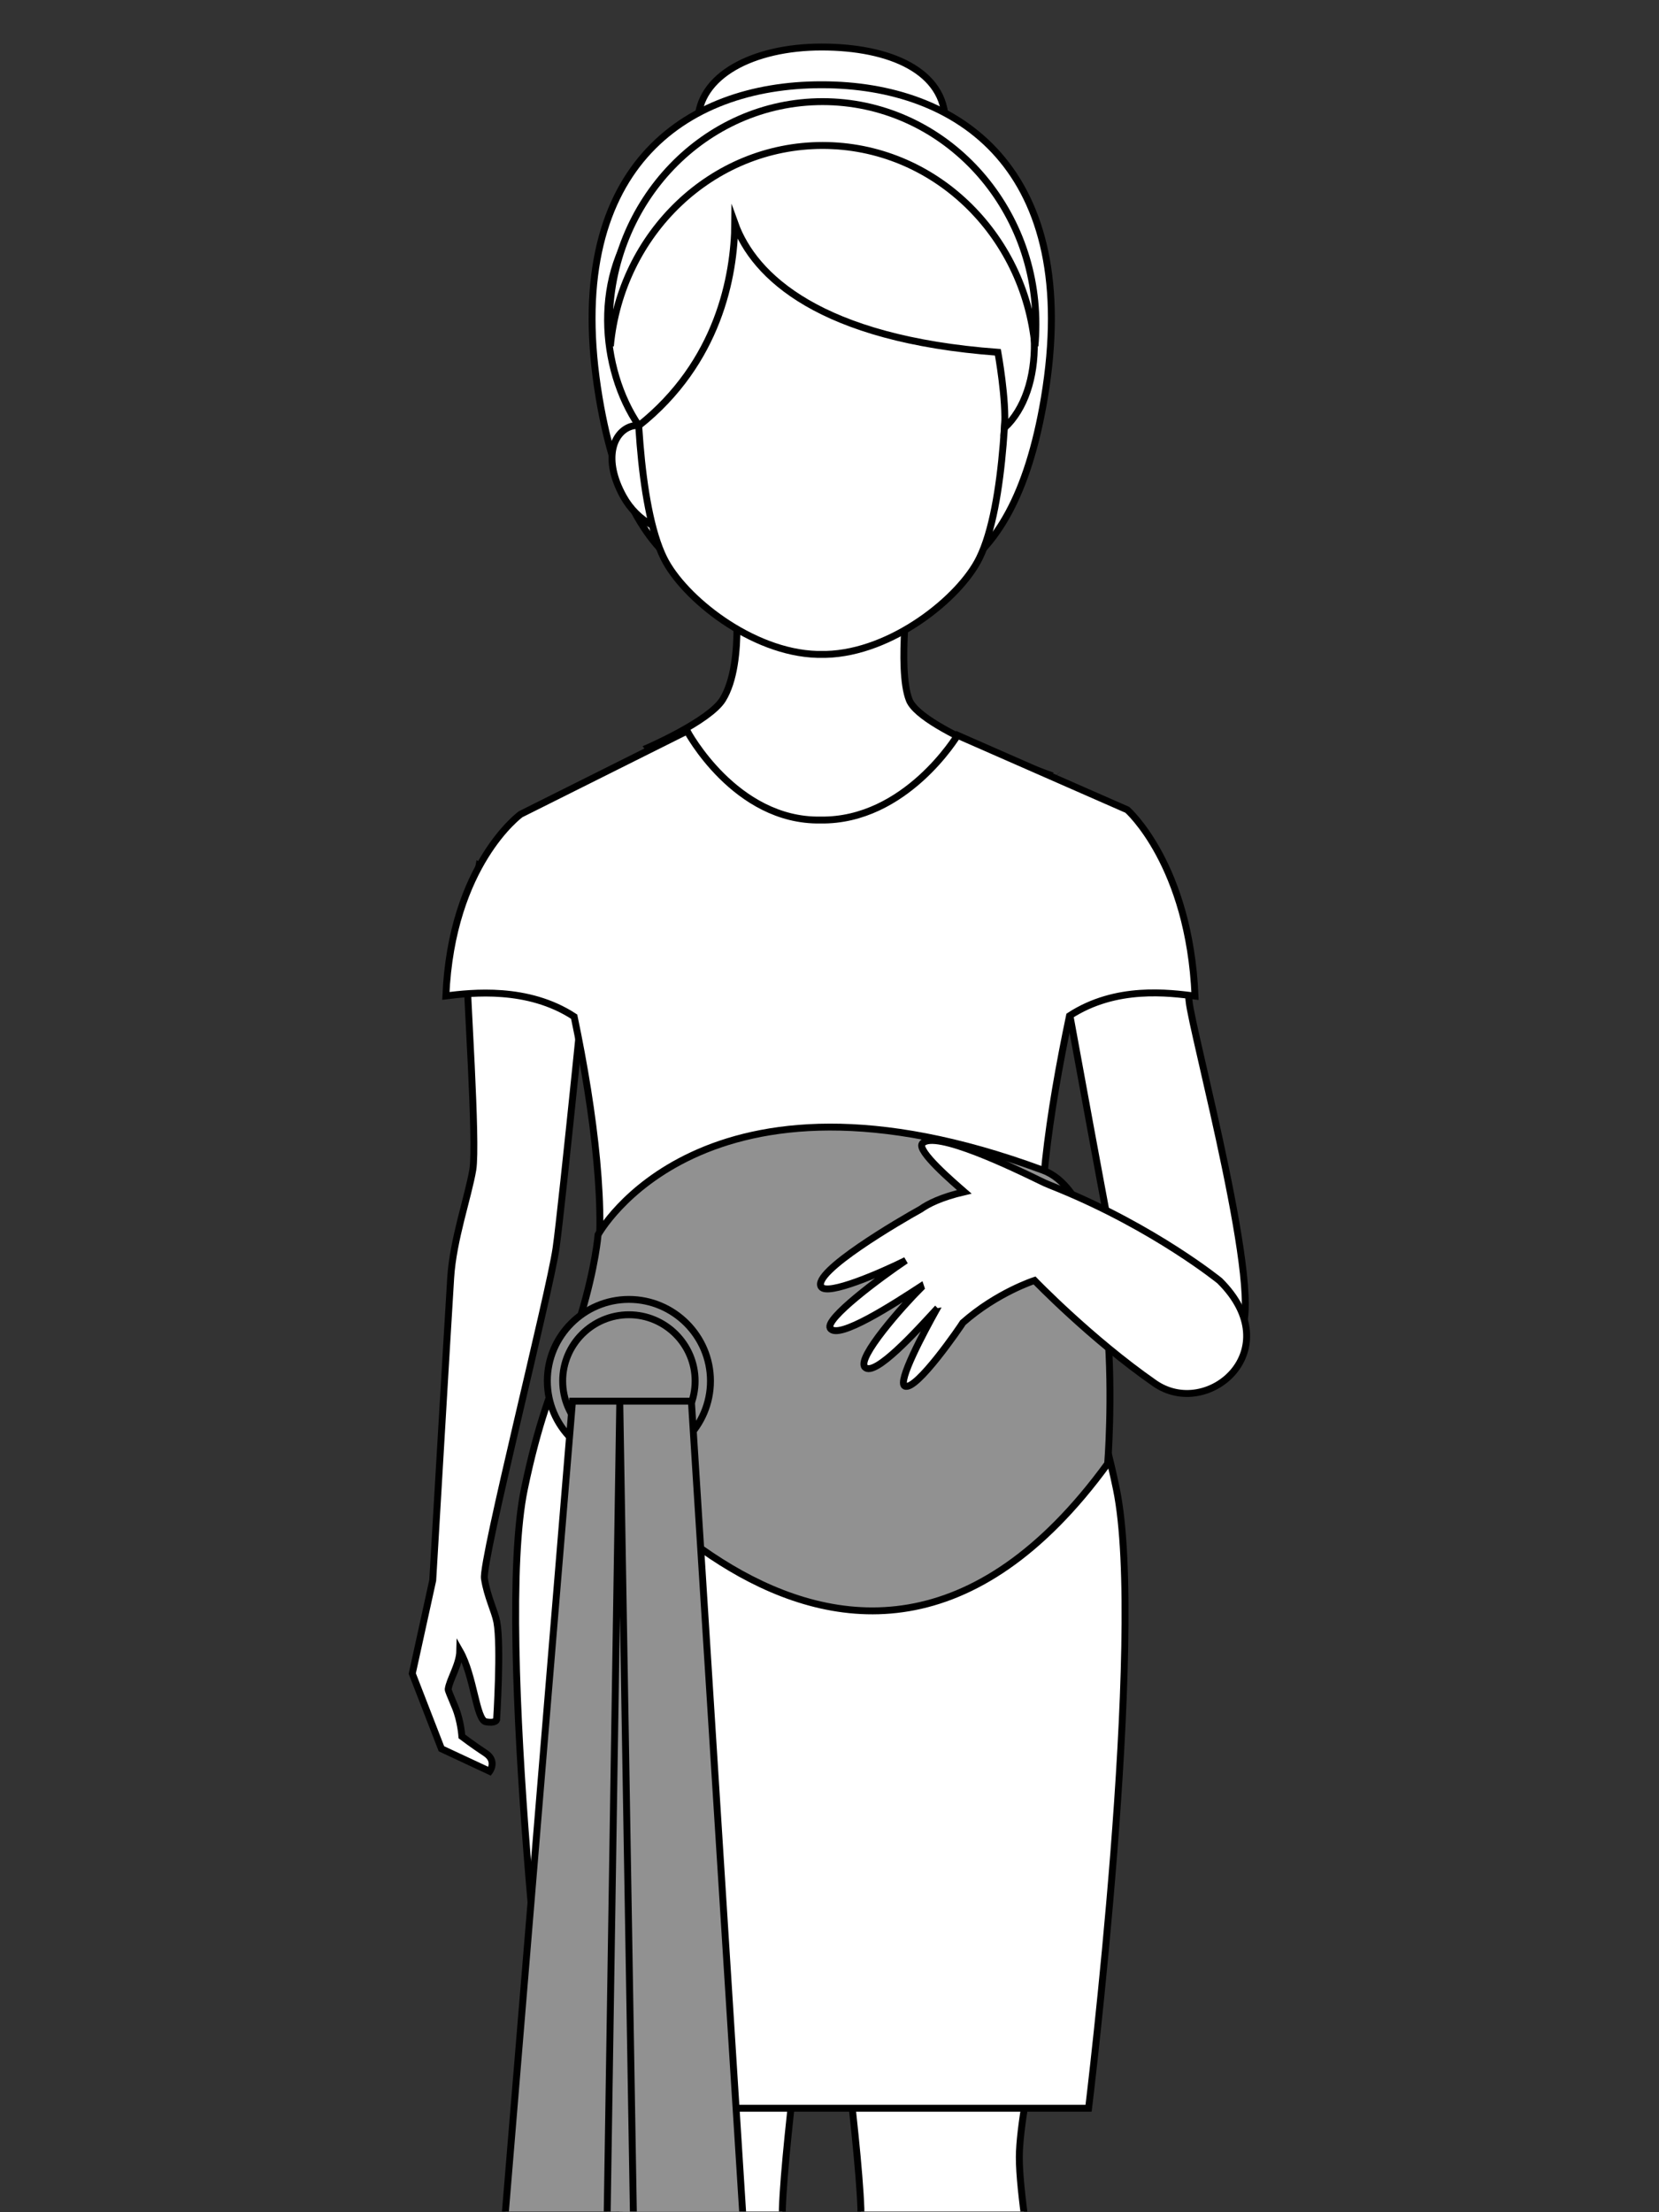 <?xml version="1.0" encoding="utf-8"?>
<!-- Generator: Adobe Illustrator 23.0.0, SVG Export Plug-In . SVG Version: 6.00 Build 0)  -->
<svg version="1.1" id="Livello_1" xmlns="http://www.w3.org/2000/svg" xmlns:xlink="http://www.w3.org/1999/xlink" x="0px" y="0px"
	 viewBox="0 0 1200 1600" style="enable-background:new 0 0 1200 1600;" xml:space="preserve">
<rect x="0" y="0" width="1200" height="1600" fill="#333333" stroke="none"/>
<style type="text/css">
	.st0{clip-path:url(#SVGID_2_);}
	.st1{fill:#FFFFFF;stroke:#000000;stroke-width:5;stroke-miterlimit:10;}
	.st2{fill:#919191;stroke:#000000;stroke-width:5;stroke-miterlimit:10;}
</style>
<g>
	<defs>
		<rect id="SVGID_1_" x="0.5" y="-0.5" width="1200" height="1600"/>
	</defs>
	<clipPath id="SVGID_2_">
		<use xlink:href="#SVGID_1_"  style="overflow:visible;"/>
	</clipPath>
	<g class="st0">
		<path class="st1" d="M813.3,944.5c-6.5-28.6-44.9-240.3-44.9-240.3l77.1-48.2c0,0,12.9,47.3,14.6,68.1
			c1.7,20.8,56.2,220.6,36.3,239.4C882,977.1,813.3,944.5,813.3,944.5z"/>
		<path class="st1" d="M346.5,625.9c0,0-9.1,48.2-9.1,69c0,20.8,7.8,131.5,4.6,151.1c-3.3,19.5-14.3,50.7-16,78.1
			C324,956,313,1143,313,1143l-14.8,67.4l21.1,54.4l34.9,16.3c0,0,5.6-7.5-3.1-13.2c-8.7-5.7-17-12-17-12s-0.7-11-4.7-20.8
			c-3.9-9.4-5.3-12.5-5.2-13.4c1-7.1,8.2-17.8,8.4-27.7c10.3,18,11.8,49.9,18.8,51.3c7,1.3,7.8-1.4,7.8-1.4s3.4-53.3,0.2-70.7
			c-1.5-8-7-18.4-9-31.5c-2-13,47.2-206.7,51.8-238.9c4.2-29,24.9-234.9,24.9-234.9L346.5,625.9z"/>
		<path class="st1" d="M657.7,506.3c-8.9-22.4,0.1-87.1,0.1-87.1H530.8c0,0,8.8,59.6-8.1,86.8c-9.6,15.4-53.9,34.7-53.9,34.7
			l137.6,169.1l159.3-147.1C765.7,562.8,666.6,528.8,657.7,506.3z"/>
		<g>
			<g>
				<path class="st1" d="M637.8,2212.9c-4-8.4-5.9-21.1-6.8-32.5c-0.8,5.9-1.6,12.1-2.6,18.2c-2.5,16.4-2.4,49,1.4,56
					c6.5,12,74.9,10.3,86.6,0c6.9-6,1-55.4-3.9-83.1c-0.3,15.3-2,33.4-7.8,42.1C693.8,2230.1,646.8,2232,637.8,2212.9z"/>
				<path class="st1" d="M748,1660.3c-1.8-25.9-10.8-74.7-10.7-100.2c0.1-41.8,31.1-162.8,31.1-162.8l-167.7-0.3
					c0,0,20.2,148.5,22,200.3c0.4,10-3.4,41.9-5.8,66.7c-10.7,111.3,27.4,430.5,17.9,488.1c-1.1,6.6-2.3,16.9-3.8,28.3
					c0.9,11.3,2.8,24,6.8,32.5c9.1,19.1,56,17.2,66.9,0.7c5.8-8.6,7.5-26.8,7.8-42.1c-1.8-10-3.4-18.3-4.3-22.7
					C702.8,2121.6,755.5,1765.5,748,1660.3z"/>
			</g>
			<path class="st1" d="M666.6,1616.6c0,0,0.6,0.2,1.5,0.5c0.5,0.1,1.1,0.3,1.7,0.5c0.7,0.2,1.4,0.3,2.3,0.5
				c0.8,0.1,1.7,0.3,2.7,0.4c0.9,0.2,2,0.1,3,0.3c1,0,2.1,0.1,3.2,0.1c1.1-0.1,2.2,0,3.3-0.1c1.1-0.1,2.2-0.1,3.3-0.2
				c1.1-0.1,2.2-0.1,3.2-0.3c1-0.2,2.1-0.2,3-0.4c1-0.2,1.9-0.3,2.7-0.4c1.7-0.2,3.1-0.5,4.2-0.6c1-0.1,1.6-0.2,1.6-0.2
				s-0.5,0.3-1.4,0.9c-0.5,0.3-1,0.6-1.6,0.9c-0.6,0.3-1.4,0.7-2.2,1c-1.6,0.7-3.6,1.4-5.8,1.9c-1.1,0.3-2.2,0.5-3.4,0.7
				c-1.2,0.2-2.4,0.3-3.6,0.4c-1.2,0.1-2.4,0-3.6,0c-1.2-0.1-2.3-0.3-3.5-0.4c-1.1-0.2-2.2-0.5-3.2-0.8c-1-0.3-1.9-0.7-2.7-1
				c-1.6-0.8-2.9-1.6-3.7-2.3C666.9,1617,666.6,1616.6,666.6,1616.6z"/>
		</g>
		<g>
			<g>
				<path class="st1" d="M550.9,2212.9c4-8.4,5.9-21.1,6.8-32.5c0.8,5.9,1.6,12.1,2.6,18.2c2.5,16.4,2.4,49-1.4,56
					c-6.5,12-74.9,10.3-86.6,0c-6.9-6-1-55.4,3.9-83.1c0.3,15.3,2,33.4,7.8,42.1C494.9,2230.1,541.8,2232,550.9,2212.9z"/>
				<path class="st1" d="M440.6,1660.3c1.8-25.9,10.8-74.7,10.7-100.2c-0.1-41.8-31.1-162.8-31.1-162.8l167.7-0.3
					c0,0-20.2,148.5-22,200.3c-0.4,10,3.4,41.9,5.8,66.7c10.7,111.3-27.4,430.5-17.9,488.1c1.1,6.6,2.3,16.9,3.8,28.3
					c-0.9,11.3-2.8,24-6.8,32.5c-9.1,19.1-56,17.2-66.9,0.7c-5.8-8.6-7.5-26.8-7.8-42.1c1.8-10,3.4-18.3,4.3-22.7
					C485.8,2121.6,433.2,1765.5,440.6,1660.3z"/>
			</g>
			<path class="st1" d="M522.1,1616.6c0,0-0.4,0.5-1.2,1.1c-0.8,0.7-2.1,1.5-3.7,2.3c-0.8,0.4-1.7,0.8-2.7,1c-1,0.3-2.1,0.6-3.2,0.8
				c-1.1,0.2-2.3,0.4-3.5,0.4c-1.2,0-2.4,0.1-3.6,0c-1.2-0.1-2.4-0.1-3.6-0.4c-1.2-0.2-2.3-0.4-3.4-0.7c-2.2-0.5-4.1-1.2-5.8-1.9
				c-0.8-0.3-1.6-0.7-2.2-1c-0.6-0.3-1.2-0.7-1.6-0.9c-0.9-0.5-1.4-0.9-1.4-0.9s0.6,0,1.6,0.2c1,0.1,2.4,0.4,4.2,0.6
				c0.9,0.1,1.8,0.2,2.7,0.4c1,0.1,2,0.2,3,0.4c1,0.2,2.1,0.2,3.2,0.3c1.1,0.1,2.2,0.2,3.3,0.2c1.1,0.1,2.2,0,3.3,0.1
				c1.1,0,2.2,0,3.2-0.1c1-0.1,2-0.1,3-0.3c1-0.1,1.8-0.3,2.7-0.4c0.8-0.2,1.6-0.3,2.3-0.5c0.7-0.2,1.3-0.3,1.7-0.5
				C521.5,1616.8,522.1,1616.6,522.1,1616.6z"/>
		</g>
		<path class="st1" d="M864.4,720.4c-4.1-95.2-49-134.7-49-134.7l-122.8-53.9c0,0-37.4,62.3-99.2,61.3c-61.7,1-96.4-64.4-96.4-64.4
			l-120.4,60.2c0,0-50,36.2-54.1,131.4c18.6-2.3,59.2-7,92.8,15c14.5,69.1,23.9,145.3,15.4,189.1c-7.7,39.8-31.9,58.4-51.4,152.5
			c-21.9,105.3,20.1,447.9,20.1,447.9h194h194c0,0,41.9-342.6,20.1-447.9c-19.5-94.1-43.7-112.7-51.4-152.5
			c-8.5-43.8,3-120.6,17.5-189.7C807.3,712.7,845.8,718.1,864.4,720.4z"/>
		<path class="st1" d="M683.8,88.5c0,30.1-40.1,54.5-89.5,54.5c-49.4,0-89.5-24.4-89.5-54.5c0-33.9,40-54.5,89.5-54.5
			C643.7,34,683.8,51.3,683.8,88.5z"/>
		<path class="st1" d="M594.6,61.3c-0.1,0-0.2,0-0.3,0c-0.1,0-0.2,0-0.3,0c-98.2,0-188.5,60.3-160.6,226.5
			c24.1,143.4,94.4,143.7,153.6,143.7c2.5,0,4.9,0,7.4-0.1c2.5,0,4.9,0.1,7.4,0.1c59.1,0,129.5-0.3,153.6-143.7
			C783.2,121.5,692.8,61.3,594.6,61.3z"/>
		<path class="st1" d="M498.3,343.8c6.5,20.1,8.4,35.1-4.7,39.3c-13.1,4.2-32.5-5.6-42.7-24c-14.9-26.9-7.5-46.5,5.6-50.7
			C469.6,304.1,491.9,323.7,498.3,343.8z"/>
		<path class="st1" d="M727.7,236.2c-3.8-114.9-128.2-117-133.4-117c-5.1,0-129.6,2.1-133.4,117c-1.4,42.1,0.5,129.4,19.3,167.5
			c14.2,28.7,63.5,68.3,110.9,69.6c1.1,0,2.1,0,3.2,0c1.1,0,2.1,0,3.2,0c47.5-1.2,96.8-40.8,110.9-69.6
			C727.2,365.7,729.1,278.4,727.7,236.2z"/>
		<path class="st1" d="M520.4,116.8c0,0-29.1,9.2-53.6,37c-38.5,43.7-32.8,113.1-4.7,154.1c57.5-45.7,69.1-108.2,69.4-146.5
			c13.8,38.6,62,83.9,190.3,93.4c0,0,6.3,34.6,4.8,54.7C784.9,254.9,728,54.6,520.4,116.8z"/>
		<path class="st1" d="M595,105.2c80.1,0,145.9,63.6,153.6,145.1c0.5-5.2,0.7-10.5,0.7-15.9c0-88.9-69.1-160.9-154.3-160.9
			c-85.2,0-154.3,72-154.3,160.9c0,5.4,0.3,10.7,0.8,15.9C449.1,168.8,514.9,105.2,595,105.2z"/>
		<path class="st2" d="M400.7,1010.9c0,0,207.6,312.5,400.5,47.7c0,0,15.3-189.3-47-212.3c-246.5-91.1-321.6,46.7-321.6,46.7
			s-1.7,22.6-12.4,58.1C412.5,976.8,400.7,982.2,400.7,1010.9z"/>
		<path class="st1" d="M882.2,926.3c0,0-46.5-37.8-116-66.4c-4.6-1.9-9.5-3.7-13.6-5.8c-17.7-8.6-77-37.5-85.5-27
			c-4.2,5.2,22.5,28,30.4,34.9c-16.8,3.9-26.3,8.8-31.5,12.5c-14.5,8-79,45.6-72,56.2c4.5,6.7,43.5-10.3,61.2-19.1
			c-19,12.8-58.6,42.3-54.7,49c5.4,9.1,47.1-18.2,65.4-30.1c0.1,0.3,0.2,0.6,0.3,0.9c-12.9,12.8-46.7,50.7-40.6,57.4
			c7,7.7,38.7-27.7,50.9-40.9c0.1,0.1,0.2,0.2,0.3,0.2c-8,14.4-28.1,51.7-22.3,54.4c8.3,3.9,40.9-44,42-45.9
			c24.7-21.8,51.8-30.5,51.8-30.5s40.9,42.4,86.8,74.3C873.5,1027.3,932.8,976.5,882.2,926.3z"/>
		<g>
			<g>
				<path class="st2" d="M454.9,1057.8c-32.5,0-59-26.5-59-59c0-32.5,26.5-59,59-59s59,26.5,59,59
					C513.9,1031.3,487.5,1057.8,454.9,1057.8z M454.9,950.9c-26.4,0-47.9,21.5-47.9,47.9c0,26.4,21.5,47.9,47.9,47.9
					c26.4,0,47.9-21.5,47.9-47.9C502.8,972.4,481.3,950.9,454.9,950.9z"/>
			</g>
			<polygon class="st2" points="552.4,1840.9 462.4,1854.3 345.6,1840.9 414.1,1013.4 500.1,1013.4 			"/>
			<polygon class="st2" points="448.3,1014.2 462.4,1854.3 435.3,1851.2 			"/>
		</g>
	</g>
</g>
</svg>
